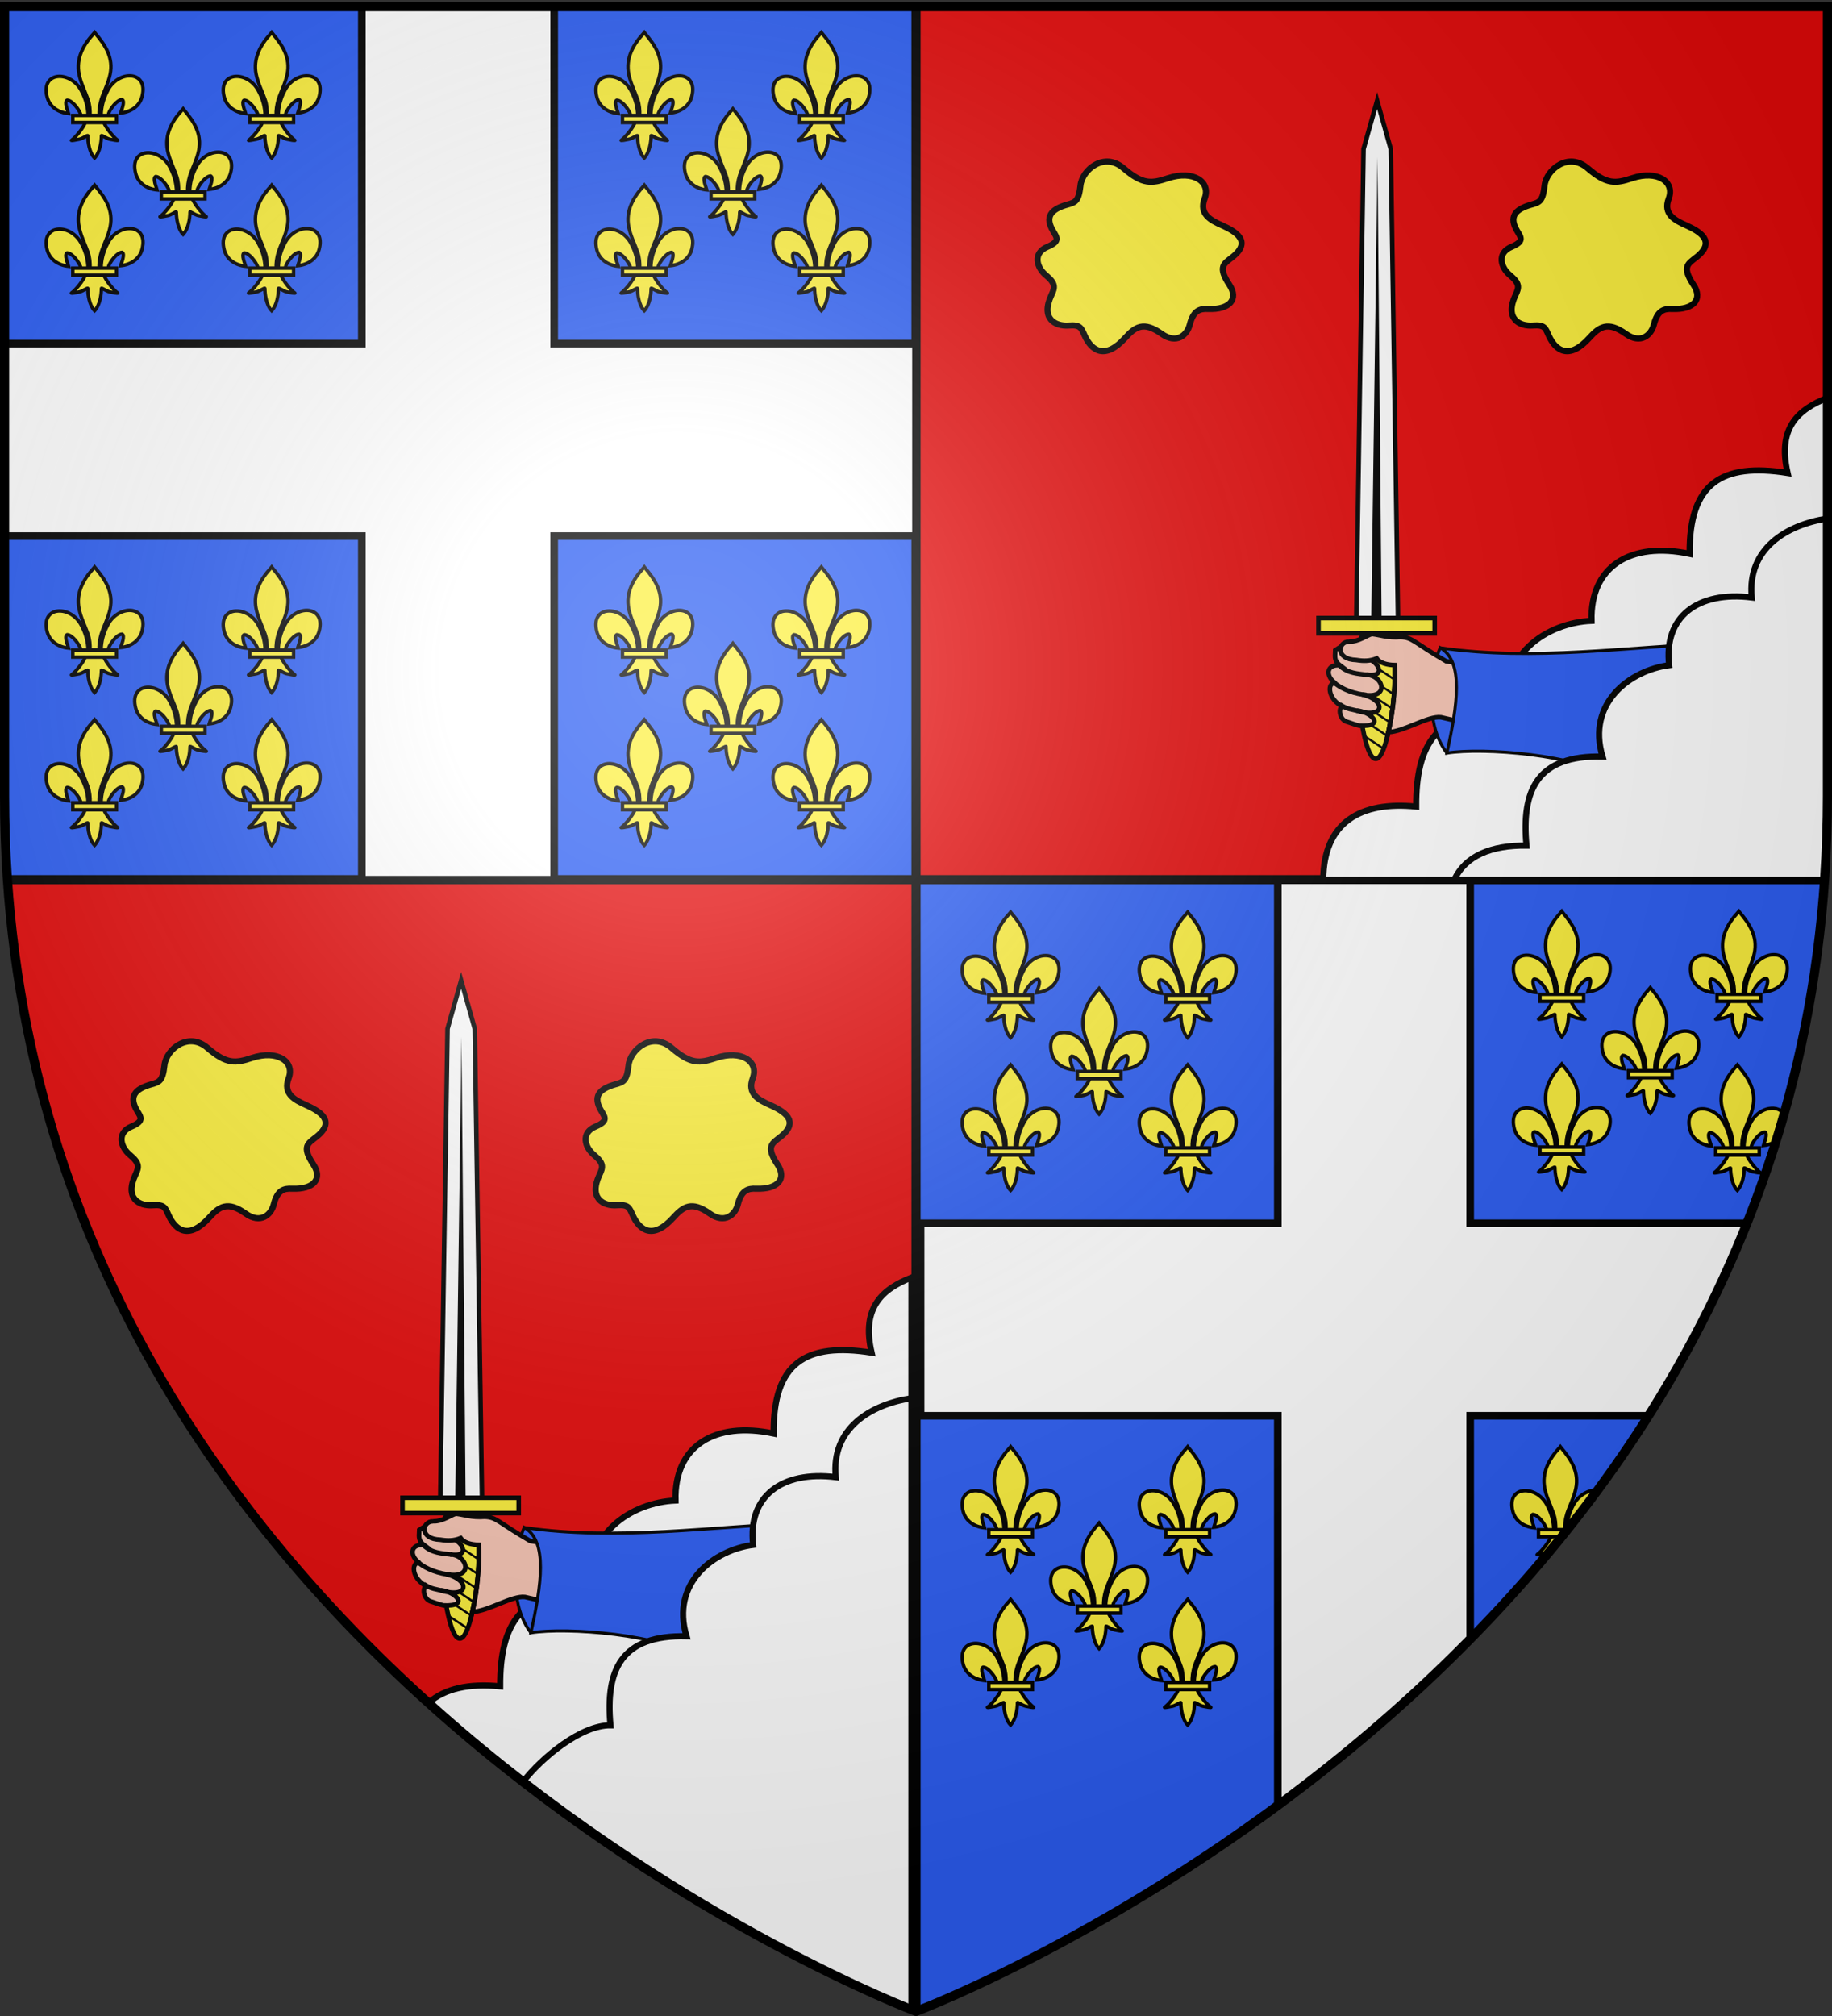 <svg xmlns="http://www.w3.org/2000/svg" xmlns:xlink="http://www.w3.org/1999/xlink" width="600" height="660" version="1.0"><rect width="100%" height="100%" fill="#333333" stroke="none"/><desc>Flag of Canton of Valais (Wallis)</desc><defs><radialGradient xlink:href="#a" id="g" cx="221.445" cy="226.331" r="300" fx="221.445" fy="226.331" gradientTransform="matrix(1.353 0 0 1.349 -77.63 -85.747)" gradientUnits="userSpaceOnUse"/><linearGradient id="a"><stop offset="0" style="stop-color:white;stop-opacity:.314"/><stop offset=".19" style="stop-color:white;stop-opacity:.251"/><stop offset=".6" style="stop-color:#6b6b6b;stop-opacity:.125"/><stop offset="1" style="stop-color:black;stop-opacity:.125"/></linearGradient></defs><g style="display:inline"><path d="M300 2.188V288h297.563c.61-8.916.937-18.002.937-27.281V2.188z" style="fill:#e20909;fill-opacity:1;fill-rule:evenodd;stroke:none"/><path d="M2.438 288C20.604 553.343 300 658.5 300 658.5V288z" style="fill:#e20909;fill-opacity:1;stroke:none"/><path d="M597.563 288C579.396 553.343 300 658.5 300 658.5V288z" style="fill:#2b5df2;fill-opacity:1;stroke:none"/><path d="M300 2.188V288H2.438a399 399 0 0 1-.938-27.281V2.188z" style="fill:#2b5df2;fill-opacity:1;fill-rule:evenodd;stroke:none"/><path d="M298.5 1.5h3v657h-3z" style="fill:#000;fill-opacity:1;stroke:none"/><path d="M-289.5 2.438h3v595.126h-3z" style="fill:#000;fill-opacity:1;stroke:none" transform="rotate(-90)"/><path d="M118.5 2.188V112.5H1.5v63h117V288h63V175.5H300v-63H181.5V2.188zM418.5 288.188V400.5h-117v63h117v127.531c20.738-15.312 42.303-33.392 63-54.437V463.5h58.375c12.265-19.389 23.198-40.37 32.219-63H481.5V288.188z" style="fill:#fff;fill-opacity:1;stroke:#000;stroke-width:2.5;stroke-miterlimit:4;stroke-opacity:1;stroke-dasharray:none"/></g><g style="display:inline"><path d="M598.5 130.25c-9.342 3.742-16.517 9.59-13.031 24.594-21.586-3.406-32.32 3.282-32.094 26.469-19.449-4.117-32.612 4.172-32.125 21.937-14.184.558-31.138 10.973-27 30.969-23.682-2.643-30.536 9.538-30.437 29.844-18.19-1.829-30.334 5.139-30.438 23.937h164.188c.61-8.916.937-18.002.937-27.281z" style="fill:#fff;fill-opacity:1;stroke:#000;stroke-width:2;stroke-linejoin:miter;stroke-miterlimit:4;stroke-opacity:1;stroke-dasharray:none"/><path d="m471.742 212.103 11.15 2.681-1.255 27.59-7.776 4.158c-9.267-12.098-3.168-33.57-2.119-34.429z" style="fill:#2b5df2;fill-opacity:1;stroke:#000;stroke-width:1;stroke-linejoin:miter;stroke-miterlimit:4;stroke-opacity:1;stroke-dasharray:none;display:inline"/><g style="display:inline"><path d="M311.155 557.513c-4.406 19.096-9.982 19.096-14.173 0-4.19-19.096-5.484-42.602-.862-61.698s12.14-19.096 16.76 0c4.622 19.096 2.681 42.602-1.725 61.698z" style="fill:#fcef3c;fill-opacity:1;fill-rule:nonzero;stroke:#000;stroke-width:2.75;stroke-miterlimit:4;stroke-opacity:1;stroke-dasharray:none" transform="matrix(.545 0 0 .545 284.9 -63.22)"/><path d="M309.23 566.915c.157-.433.31-.86.454-1.29l-12.62-8.377q.189.92.39 1.836zm2.215-7.716q.16-.688.315-1.377L295.25 546.85q.128.89.265 1.779zm1.674-8.06c.087-.474.18-.946.264-1.42l-19.277-12.794q.071.847.151 1.692zm1.333-8.305q.098-.723.19-1.448l-21.077-13.999q.021.81.05 1.62zm.932-8.562c.041-.498.088-.993.125-1.492l-21.919-14.558c-.017.522-.026 1.041-.037 1.564zm.515-8.835q.024-.782.038-1.564l-21.793-14.471c-.047.5-.084 1.005-.126 1.506zm0-9.18c-.016-.54-.028-1.08-.05-1.62l-20.635-13.697-.101.502q-.07.465-.138.932zm-.591-9.566c-.075-.575-.149-1.156-.226-1.735l-18.195-12.091q-.17.685-.327 1.377z" style="fill:#000;fill-opacity:1;fill-rule:nonzero;stroke:none" transform="matrix(.545 0 0 .545 284.9 -63.22)"/><path d="M235.955 371.58h58.42l-10.25 662.283-18.96 67.377-18.96-67.377z" style="fill:#fff;fill-opacity:1;fill-rule:nonzero;stroke:#000;stroke-width:6.378;stroke-miterlimit:4;stroke-opacity:1;stroke-dasharray:none" transform="matrix(-.235 0 0 -.235 513.34 291.742)"/><path d="m258.905 375.063 5.747 647.708 8.755-647.708z" style="fill:#000;fill-opacity:1;fill-rule:evenodd;stroke:none" transform="matrix(-.235 0 0 -.235 513.34 291.742)"/><path d="M-339.411-496.489h69.822v9.218h-69.822z" style="fill:#fcef3c;fill-opacity:1;fill-rule:nonzero;stroke:#000;stroke-width:2.75;stroke-miterlimit:4;stroke-opacity:1;stroke-dasharray:none" transform="matrix(-.545 0 0 -.545 284.9 -63.22)"/><path d="M293.01 501.932c-4.999.446-7.566.764-13.312 4.609.001 3.04-1.235 6.08 2.806 9.121-8.752-.786-8.57 6.897-2.636 10.822-5.132-1.114-5.294 9.4 4.633 14.203-2.925-.966-3.009 6.653 1.555 8.686 3.195.96 5.22 1.906 8.198 2.56 16.26.732 6.862-8.442-1.671-9.094 17.216 5.435 17.731-6.33 3.26-9.668 16.669 3.44 13.255-11.413 2.5-11.877 12.776 2.006 7.413-8.956-1.75-10.466l-4.986-2.681z" style="fill:#f7c5b4;fill-opacity:1;fill-rule:evenodd;stroke:#000;stroke-width:2.75;stroke-linecap:butt;stroke-linejoin:miter;stroke-miterlimit:4;stroke-opacity:1;stroke-dasharray:none;display:inline" transform="matrix(.545 0 0 .545 284.9 -63.22)"/><path d="M288.036 501.398c-6.96.002-8.459 10.718 4.26 11.066 4.227.697 8.163.737 12.245-.95 1.998 2.785 6.241 3.92 10.791 4.017.465 12.292-.76 27.495-3.708 40.283 9.695-.446 23.682-9.882 31.589-8.93 31.075 6.739 38.312 15.951 72.153 11.947l-27.267-46.463c-25.837.552-25.157 3.443-41.727.88-19.825-11.47-20.053-14.286-27.345-14.584-8.158.584-12.006-1.214-17.319-1.823-2.957.7-7.891 4.695-13.672 4.557z" style="fill:#f7c5b4;fill-opacity:1;fill-rule:evenodd;stroke:#000;stroke-width:2.75;stroke-linecap:butt;stroke-linejoin:miter;stroke-miterlimit:4;stroke-opacity:1;stroke-dasharray:none;display:inline" transform="matrix(.545 0 0 .545 284.9 -63.22)"/><path d="M315.333 516.792c.732 15.17-1.612 30.383-4.733 42.977" style="fill:none;stroke:#000;stroke-width:2.75;stroke-miterlimit:4;stroke-opacity:1;stroke-dasharray:none;display:inline" transform="matrix(.545 0 0 .545 284.9 -63.22)"/><path d="M282.472 516.07c4.898 4.368 10.267 4.568 16.957 5.381M278.92 525.908c4.842 4.441 13.143 7.081 19.536 7.559M282.277 539.023c4.558 3.272 7.336 2.961 13.39 4.62" style="fill:none;stroke:#000;stroke-width:2.75;stroke-linecap:butt;stroke-linejoin:miter;stroke-miterlimit:4;stroke-opacity:1;stroke-dasharray:none" transform="matrix(.545 0 0 .545 284.9 -63.22)"/></g><path d="M471.742 212.103c7.724 4.46 5.611 18.754 2.119 34.429 11.935-1.86 42.884.441 55.255 8.55l34.788-44.568c-30.72 1.195-61.441 5.993-92.162 1.59z" style="fill:#2b5df2;fill-opacity:1;stroke:#000;stroke-width:1;stroke-linejoin:miter;stroke-miterlimit:4;stroke-opacity:1;stroke-dasharray:none;display:inline"/><path d="M598.5 169.75c-13.208 2.021-26.35 9.735-24.781 25.844-17.76-2.165-28.893 6.298-27.063 22.187-12.673 1.613-27.09 12.303-21.812 29.906-21.44-.512-26.588 10.959-24.907 29.157-11.487-.149-20.004 3.317-23.625 11.156h121.25c.61-8.916.938-18.002.938-27.281z" style="fill:#fff;fill-opacity:1;stroke:#000;stroke-width:2;stroke-linejoin:miter;stroke-miterlimit:4;stroke-opacity:1;stroke-dasharray:none;display:inline"/></g><path d="M298.5 418.25c-9.342 3.742-16.517 9.59-13.031 24.594-21.586-3.406-32.32 3.282-32.094 26.469-19.449-4.117-32.612 4.172-32.125 21.937-14.184.558-31.138 10.973-27 30.969-23.682-2.643-30.536 9.538-30.437 29.843-9.974-1.002-18.119.651-23.47 5.438 73.648 66.372 149.917 97.189 158.157 100.406z" style="fill:#fff;fill-opacity:1;stroke:#000;stroke-width:2;stroke-linejoin:miter;stroke-miterlimit:4;stroke-opacity:1;stroke-dasharray:none"/><path d="m171.742 500.103 11.15 2.681-1.255 27.59-7.776 4.158c-9.267-12.098-3.168-33.57-2.119-34.429z" style="fill:#2b5df2;fill-opacity:1;stroke:#000;stroke-width:1;stroke-linejoin:miter;stroke-miterlimit:4;stroke-opacity:1;stroke-dasharray:none;display:inline"/><g style="display:inline"><path d="M311.155 557.513c-4.406 19.096-9.982 19.096-14.173 0-4.19-19.096-5.484-42.602-.862-61.698s12.14-19.096 16.76 0c4.622 19.096 2.681 42.602-1.725 61.698z" style="fill:#fcef3c;fill-opacity:1;fill-rule:nonzero;stroke:#000;stroke-width:2.75;stroke-miterlimit:4;stroke-opacity:1;stroke-dasharray:none" transform="matrix(.545 0 0 .545 -15.1 224.78)"/><path d="M309.23 566.915c.157-.433.31-.86.454-1.29l-12.62-8.377q.189.92.39 1.836zm2.215-7.716q.16-.688.315-1.377L295.25 546.85q.128.89.265 1.779zm1.674-8.06c.087-.474.18-.946.264-1.42l-19.277-12.794q.071.847.151 1.692zm1.333-8.305q.098-.723.19-1.448l-21.077-13.999q.021.81.05 1.62zm.932-8.562c.041-.498.088-.993.125-1.492l-21.919-14.558c-.017.522-.026 1.041-.037 1.564zm.515-8.835q.024-.782.038-1.564l-21.793-14.471c-.047.5-.084 1.005-.126 1.506zm0-9.18c-.016-.54-.028-1.08-.05-1.62l-20.635-13.697-.101.502q-.07.465-.138.932zm-.591-9.566c-.075-.575-.149-1.156-.226-1.735l-18.195-12.091q-.17.685-.327 1.377z" style="fill:#000;fill-opacity:1;fill-rule:nonzero;stroke:none" transform="matrix(.545 0 0 .545 -15.1 224.78)"/><path d="M235.955 371.58h58.42l-10.25 662.283-18.96 67.377-18.96-67.377z" style="fill:#fff;fill-opacity:1;fill-rule:nonzero;stroke:#000;stroke-width:6.378;stroke-miterlimit:4;stroke-opacity:1;stroke-dasharray:none" transform="matrix(-.235 0 0 -.235 213.34 579.742)"/><path d="m258.905 375.063 5.747 647.708 8.755-647.708z" style="fill:#000;fill-opacity:1;fill-rule:evenodd;stroke:none" transform="matrix(-.235 0 0 -.235 213.34 579.742)"/><path d="M-339.411-496.489h69.822v9.218h-69.822z" style="fill:#fcef3c;fill-opacity:1;fill-rule:nonzero;stroke:#000;stroke-width:2.75;stroke-miterlimit:4;stroke-opacity:1;stroke-dasharray:none" transform="matrix(-.545 0 0 -.545 -15.1 224.78)"/><path d="M293.01 501.932c-4.999.446-7.566.764-13.312 4.609.001 3.04-1.235 6.08 2.806 9.121-8.752-.786-8.57 6.897-2.636 10.822-5.132-1.114-5.294 9.4 4.633 14.203-2.925-.966-3.009 6.653 1.555 8.686 3.195.96 5.22 1.906 8.198 2.56 16.26.732 6.862-8.442-1.671-9.094 17.216 5.435 17.731-6.33 3.26-9.668 16.669 3.44 13.255-11.413 2.5-11.877 12.776 2.006 7.413-8.956-1.75-10.466l-4.986-2.681z" style="fill:#f7c5b4;fill-opacity:1;fill-rule:evenodd;stroke:#000;stroke-width:2.75;stroke-linecap:butt;stroke-linejoin:miter;stroke-miterlimit:4;stroke-opacity:1;stroke-dasharray:none;display:inline" transform="matrix(.545 0 0 .545 -15.1 224.78)"/><path d="M288.036 501.398c-6.96.002-8.459 10.718 4.26 11.066 4.227.697 8.163.737 12.245-.95 1.998 2.785 6.241 3.92 10.791 4.017.465 12.292-.76 27.495-3.708 40.283 9.695-.446 23.682-9.882 31.589-8.93 31.075 6.739 38.312 15.951 72.153 11.947l-27.267-46.463c-25.837.552-25.157 3.443-41.727.88-19.825-11.47-20.053-14.286-27.345-14.584-8.158.584-12.006-1.214-17.319-1.823-2.957.7-7.891 4.695-13.672 4.557z" style="fill:#f7c5b4;fill-opacity:1;fill-rule:evenodd;stroke:#000;stroke-width:2.75;stroke-linecap:butt;stroke-linejoin:miter;stroke-miterlimit:4;stroke-opacity:1;stroke-dasharray:none;display:inline" transform="matrix(.545 0 0 .545 -15.1 224.78)"/><path d="M315.333 516.792c.732 15.17-1.612 30.383-4.733 42.977" style="fill:none;stroke:#000;stroke-width:2.75;stroke-miterlimit:4;stroke-opacity:1;stroke-dasharray:none;display:inline" transform="matrix(.545 0 0 .545 -15.1 224.78)"/><path d="M282.472 516.07c4.898 4.368 10.267 4.568 16.957 5.381M278.92 525.908c4.842 4.441 13.143 7.081 19.536 7.559M282.277 539.023c4.558 3.272 7.336 2.961 13.39 4.62" style="fill:none;stroke:#000;stroke-width:2.75;stroke-linecap:butt;stroke-linejoin:miter;stroke-miterlimit:4;stroke-opacity:1;stroke-dasharray:none" transform="matrix(.545 0 0 .545 -15.1 224.78)"/></g><path d="M171.742 500.103c7.724 4.46 5.611 18.754 2.119 34.429 11.935-1.86 42.884.441 55.255 8.55l34.788-44.568c-30.72 1.195-61.441 5.993-92.162 1.59z" style="fill:#2b5df2;fill-opacity:1;stroke:#000;stroke-width:1;stroke-linejoin:miter;stroke-miterlimit:4;stroke-opacity:1;stroke-dasharray:none;display:inline"/><path d="M298.5 457.75c-13.208 2.021-26.35 9.735-24.781 25.844-17.76-2.165-28.893 6.298-27.063 22.187-12.673 1.613-27.09 12.303-21.812 29.906-21.44-.512-26.588 10.959-24.906 29.157-9.497-.123-22.413 10.411-28.657 18.5 62.929 48.703 120.134 71.795 127.219 74.562z" style="fill:#fff;fill-opacity:1;stroke:#000;stroke-width:2;stroke-linejoin:miter;stroke-miterlimit:4;stroke-opacity:1;stroke-dasharray:none;display:inline"/><path id="b" d="M219.961 343.066c6.309 5.448 9.18 5.039 14.64 3.254 8.192-2.679 14.02 1.133 11.929 6.68-1.93 5.12 1.992 7.119 5.694 8.773 4.421 1.976 9.853 5.185 3.524 10.302-2.862 2.315-5.124 3.081-1.084 9.218 3.02 4.587.192 8.168-7.049 7.863-2.582-.11-4.776.386-5.965 5.15-.862 3.455-4.346 6.454-9.218 2.983-5.893-4.2-8.643-2.281-11.929 1.356-6.47 7.16-10.936 4.398-13.284-.814-1.104-2.45-1.346-3.544-5.151-3.253-4.465.342-9.37-2.217-5.694-10.031 1.158-2.46 1.446-3.72-1.898-6.507-2.945-2.455-4.333-7.16.543-9.218 4.262-1.799 3.147-3.054 1.897-5.151-2.757-4.627-.863-7.12 4.61-8.676 2.625-.746 3.774-1.016 4.337-6.235.564-5.22 7.79-11.141 14.098-5.694z" style="display:inline;fill:#fcef3c;stroke:#000;stroke-width:2;stroke-linecap:butt;stroke-linejoin:miter;stroke-miterlimit:4;stroke-opacity:1;stroke-dasharray:none"/><use xlink:href="#b" id="c" width="600" height="660" x="0" y="0" style="display:inline" transform="translate(-152)"/><use xlink:href="#b" width="600" height="660" transform="translate(300 -288)"/><use xlink:href="#c" width="600" height="660" transform="translate(300 -288)"/><g id="e" style="display:inline"><g id="d"><path d="M-58.516 120.915c.142-6.196 1.675-11.954 4.529-17.411 7.471-15.719 30.292-15.343 25.261 3.88-1.853 7.085-8.15 11.248-15.631 11.962.54-1.866 3.51-8.465 1.112-9.756-3.834.145-8.594 6.77-9.74 9.93-.165.454-.118.978-.303 1.424" style="fill:#fcef3c;fill-opacity:1;fill-rule:evenodd;stroke:#000;stroke-width:2.5;stroke-linecap:butt;stroke-linejoin:miter;stroke-miterlimit:4;stroke-opacity:1;stroke-dasharray:none;display:inline" transform="matrix(.45 0 0 .45 88.454 8.29)"/><path d="M-68.02 121.324c-.142-6.195-1.675-11.954-4.529-17.41-7.471-15.72-30.292-15.344-25.261 3.88 1.853 7.084 8.15 11.248 15.632 11.962-.54-1.867-3.51-8.465-1.113-9.756 3.834.145 8.595 6.77 9.74 9.93.165.453.118.978.303 1.424" style="fill:#fcef3c;fill-opacity:1;fill-rule:evenodd;stroke:#000;stroke-width:2.5;stroke-linecap:butt;stroke-linejoin:miter;stroke-miterlimit:4;stroke-opacity:1;stroke-dasharray:none" transform="matrix(.45 0 0 .45 88.454 8.29)"/><path d="M-63.71 61.299c-7.871 8.485-13.156 18.296-10.878 29.803 1.257 6.348 4.304 12.228 6.453 18.344 1.344 3.837 1.688 7.845 1.529 11.878h6.678c-.32-4.063.38-8 1.528-11.878 2.047-6.154 5.162-11.99 6.453-18.344 2.413-11.878-3.25-20.836-10.844-29.766l-.464-.591z" style="fill:#fcef3c;fill-opacity:1;fill-rule:nonzero;stroke:#000;stroke-width:2.5;stroke-linecap:butt;stroke-linejoin:miter;stroke-miterlimit:4;stroke-opacity:1;stroke-dasharray:none" transform="matrix(.45 0 0 .45 88.454 8.29)"/><path d="M-69.938 126.027c-1.396 3.913-7.089 11.08-10.112 13.122-.784.53 3.748-.305 5.778-.75 2.662-.584 6.122-3.42 6.04-2.419-.007 4.584 1.282 12.233 4.641 15.747l.318.339.329-.339c3.358-3.917 4.624-10.804 4.64-15.747-.08-1 3.38 1.835 6.041 2.419 2.03.445 6.563 1.28 5.778.75-3.023-2.043-8.713-9.209-10.109-13.122z" style="fill:#fcef3c;fill-opacity:1;fill-rule:evenodd;stroke:#000;stroke-width:2.5;stroke-linecap:butt;stroke-linejoin:miter;stroke-miterlimit:4;stroke-opacity:1;stroke-dasharray:none" transform="matrix(.45 0 0 .45 88.454 8.29)"/><path d="M-79.137 121.125h31.789v5.15h-31.789z" style="fill:#fcef3c;fill-opacity:1;stroke:#000;stroke-width:2.5;stroke-miterlimit:4;stroke-opacity:1;stroke-dasharray:none" transform="matrix(.45 0 0 .45 88.454 8.29)"/></g><use xlink:href="#d" width="600" height="660" transform="translate(-29 -25)"/><use xlink:href="#d" width="600" height="660" transform="translate(29 -25)"/><use xlink:href="#d" width="600" height="660" transform="translate(-29 25)"/><use xlink:href="#d" width="600" height="660" transform="translate(29 25)"/></g><use xlink:href="#e" id="f" width="600" height="660" x="0" y="0" style="display:inline" transform="translate(180.031)"/><use xlink:href="#e" width="600" height="660" style="display:inline" transform="translate(0 175)"/><use xlink:href="#f" width="600" height="660" style="display:inline" transform="translate(0 175)"/><g style="display:inline" transform="translate(300 288)"><path d="M-58.516 120.915c.142-6.196 1.675-11.954 4.529-17.411 7.471-15.719 30.292-15.343 25.261 3.88-1.853 7.085-8.15 11.248-15.631 11.962.54-1.866 3.51-8.465 1.112-9.756-3.834.145-8.594 6.77-9.74 9.93-.165.454-.118.978-.303 1.424" style="fill:#fcef3c;fill-opacity:1;fill-rule:evenodd;stroke:#000;stroke-width:2.5;stroke-linecap:butt;stroke-linejoin:miter;stroke-miterlimit:4;stroke-opacity:1;stroke-dasharray:none;display:inline" transform="matrix(.45 0 0 .45 88.454 8.29)"/><path d="M-68.02 121.324c-.142-6.195-1.675-11.954-4.529-17.41-7.471-15.72-30.292-15.344-25.261 3.88 1.853 7.084 8.15 11.248 15.632 11.962-.54-1.867-3.51-8.465-1.113-9.756 3.834.145 8.595 6.77 9.74 9.93.165.453.118.978.303 1.424" style="fill:#fcef3c;fill-opacity:1;fill-rule:evenodd;stroke:#000;stroke-width:2.5;stroke-linecap:butt;stroke-linejoin:miter;stroke-miterlimit:4;stroke-opacity:1;stroke-dasharray:none" transform="matrix(.45 0 0 .45 88.454 8.29)"/><path d="M-63.71 61.299c-7.871 8.485-13.156 18.296-10.878 29.803 1.257 6.348 4.304 12.228 6.453 18.344 1.344 3.837 1.688 7.845 1.529 11.878h6.678c-.32-4.063.38-8 1.528-11.878 2.047-6.154 5.162-11.99 6.453-18.344 2.413-11.878-3.25-20.836-10.844-29.766l-.464-.591z" style="fill:#fcef3c;fill-opacity:1;fill-rule:nonzero;stroke:#000;stroke-width:2.5;stroke-linecap:butt;stroke-linejoin:miter;stroke-miterlimit:4;stroke-opacity:1;stroke-dasharray:none" transform="matrix(.45 0 0 .45 88.454 8.29)"/><path d="M-69.938 126.027c-1.396 3.913-7.089 11.08-10.112 13.122-.784.53 3.748-.305 5.778-.75 2.662-.584 6.122-3.42 6.04-2.419-.007 4.584 1.282 12.233 4.641 15.747l.318.339.329-.339c3.358-3.917 4.624-10.804 4.64-15.747-.08-1 3.38 1.835 6.041 2.419 2.03.445 6.563 1.28 5.778.75-3.023-2.043-8.713-9.209-10.109-13.122z" style="fill:#fcef3c;fill-opacity:1;fill-rule:evenodd;stroke:#000;stroke-width:2.5;stroke-linecap:butt;stroke-linejoin:miter;stroke-miterlimit:4;stroke-opacity:1;stroke-dasharray:none" transform="matrix(.45 0 0 .45 88.454 8.29)"/><path d="M-79.137 121.125h31.789v5.15h-31.789z" style="fill:#fcef3c;fill-opacity:1;stroke:#000;stroke-width:2.5;stroke-miterlimit:4;stroke-opacity:1;stroke-dasharray:none" transform="matrix(.45 0 0 .45 88.454 8.29)"/><use xlink:href="#d" width="600" height="660" transform="translate(-29 -25)"/><use xlink:href="#d" width="600" height="660" transform="translate(29 -25)"/><use xlink:href="#d" width="600" height="660" transform="translate(-29 25)"/><use xlink:href="#d" width="600" height="660" transform="translate(29 25)"/></g><g style="display:inline"><path d="M-58.516 120.915c.142-6.196 1.675-11.954 4.529-17.411 5.399-11.358 18.81-14.313 23.94-7.826l-6.278 21.283c-2.367 1.3-5.11 2.106-8.032 2.385.54-1.866 3.51-8.465 1.112-9.756-3.834.145-8.594 6.77-9.74 9.93-.165.454-.118.978-.303 1.424" style="fill:#fcef3c;fill-opacity:1;fill-rule:evenodd;stroke:#000;stroke-width:2.5;stroke-linecap:butt;stroke-linejoin:miter;stroke-miterlimit:4;stroke-opacity:1;stroke-dasharray:none;display:inline" transform="matrix(.45 0 0 .45 597.486 321.29)"/><path d="M-68.02 121.324c-.142-6.195-1.675-11.954-4.529-17.41-7.471-15.72-30.292-15.344-25.261 3.88 1.853 7.084 8.15 11.248 15.632 11.962-.54-1.867-3.51-8.465-1.113-9.756 3.834.145 8.595 6.77 9.74 9.93.165.453.118.978.303 1.424" style="fill:#fcef3c;fill-opacity:1;fill-rule:evenodd;stroke:#000;stroke-width:2.5;stroke-linecap:butt;stroke-linejoin:miter;stroke-miterlimit:4;stroke-opacity:1;stroke-dasharray:none" transform="matrix(.45 0 0 .45 597.486 321.29)"/><path d="M-63.71 61.299c-7.871 8.485-13.156 18.296-10.878 29.803 1.257 6.348 4.304 12.228 6.453 18.344 1.344 3.837 1.688 7.845 1.529 11.878h6.678c-.32-4.063.38-8 1.528-11.878 2.047-6.154 5.162-11.99 6.453-18.344 2.413-11.878-3.25-20.836-10.844-29.766l-.464-.591z" style="fill:#fcef3c;fill-opacity:1;fill-rule:nonzero;stroke:#000;stroke-width:2.5;stroke-linecap:butt;stroke-linejoin:miter;stroke-miterlimit:4;stroke-opacity:1;stroke-dasharray:none" transform="matrix(.45 0 0 .45 597.486 321.29)"/><path d="M-69.938 126.027c-1.396 3.913-7.089 11.08-10.112 13.122-.784.53 3.748-.305 5.778-.75 2.662-.584 6.122-3.42 6.04-2.419-.007 4.584 1.282 12.233 4.641 15.747l.318.339.329-.339c3.358-3.917 4.624-10.804 4.64-15.747-.08-1 3.38 1.835 6.041 2.419 2.03.445 6.563 1.28 5.778.75-3.023-2.043-8.713-9.209-10.109-13.122z" style="fill:#fcef3c;fill-opacity:1;fill-rule:evenodd;stroke:#000;stroke-width:2.5;stroke-linecap:butt;stroke-linejoin:miter;stroke-miterlimit:4;stroke-opacity:1;stroke-dasharray:none" transform="matrix(.45 0 0 .45 597.486 321.29)"/><path d="M-79.137 121.125h31.789v5.15h-31.789z" style="fill:#fcef3c;fill-opacity:1;stroke:#000;stroke-width:2.5;stroke-miterlimit:4;stroke-opacity:1;stroke-dasharray:none" transform="matrix(.45 0 0 .45 597.486 321.29)"/></g><g style="display:inline"><path d="M-58.516 120.915c.142-6.196 1.675-11.954 4.529-17.411 7.471-15.719 30.292-15.343 25.261 3.88-1.853 7.085-8.15 11.248-15.631 11.962.54-1.866 3.51-8.465 1.112-9.756-3.834.145-8.594 6.77-9.74 9.93-.165.454-.118.978-.303 1.424" style="fill:#fcef3c;fill-opacity:1;fill-rule:evenodd;stroke:#000;stroke-width:2.5;stroke-linecap:butt;stroke-linejoin:miter;stroke-miterlimit:4;stroke-opacity:1;stroke-dasharray:none;display:inline" transform="matrix(.45 0 0 .45 568.966 296.01)"/><path d="M-68.02 121.324c-.142-6.195-1.675-11.954-4.529-17.41-7.471-15.72-30.292-15.344-25.261 3.88 1.853 7.084 8.15 11.248 15.632 11.962-.54-1.867-3.51-8.465-1.113-9.756 3.834.145 8.595 6.77 9.74 9.93.165.453.118.978.303 1.424" style="fill:#fcef3c;fill-opacity:1;fill-rule:evenodd;stroke:#000;stroke-width:2.5;stroke-linecap:butt;stroke-linejoin:miter;stroke-miterlimit:4;stroke-opacity:1;stroke-dasharray:none" transform="matrix(.45 0 0 .45 568.966 296.01)"/><path d="M-63.71 61.299c-7.871 8.485-13.156 18.296-10.878 29.803 1.257 6.348 4.304 12.228 6.453 18.344 1.344 3.837 1.688 7.845 1.529 11.878h6.678c-.32-4.063.38-8 1.528-11.878 2.047-6.154 5.162-11.99 6.453-18.344 2.413-11.878-3.25-20.836-10.844-29.766l-.464-.591z" style="fill:#fcef3c;fill-opacity:1;fill-rule:nonzero;stroke:#000;stroke-width:2.5;stroke-linecap:butt;stroke-linejoin:miter;stroke-miterlimit:4;stroke-opacity:1;stroke-dasharray:none" transform="matrix(.45 0 0 .45 568.966 296.01)"/><path d="M-69.938 126.027c-1.396 3.913-7.089 11.08-10.112 13.122-.784.53 3.748-.305 5.778-.75 2.662-.584 6.122-3.42 6.04-2.419-.007 4.584 1.282 12.233 4.641 15.747l.318.339.329-.339c3.358-3.917 4.624-10.804 4.64-15.747-.08-1 3.38 1.835 6.041 2.419 2.03.445 6.563 1.28 5.778.75-3.023-2.043-8.713-9.209-10.109-13.122z" style="fill:#fcef3c;fill-opacity:1;fill-rule:evenodd;stroke:#000;stroke-width:2.5;stroke-linecap:butt;stroke-linejoin:miter;stroke-miterlimit:4;stroke-opacity:1;stroke-dasharray:none" transform="matrix(.45 0 0 .45 568.966 296.01)"/><path d="M-79.137 121.125h31.789v5.15h-31.789z" style="fill:#fcef3c;fill-opacity:1;stroke:#000;stroke-width:2.5;stroke-miterlimit:4;stroke-opacity:1;stroke-dasharray:none" transform="matrix(.45 0 0 .45 568.966 296.01)"/></g><use xlink:href="#d" width="600" height="660" style="display:inline" transform="translate(451.512 262.718)"/><use xlink:href="#d" width="600" height="660" style="display:inline" transform="translate(509.512 262.718)"/><use xlink:href="#d" width="600" height="660" style="display:inline" transform="translate(451.512 312.718)"/><use xlink:href="#e" width="600" height="660" style="display:inline" transform="translate(300 463)"/><g style="display:inline"><path d="M-58.516 120.915c.142-6.196 1.675-11.954 4.529-17.411 3.972-7.82 11.76-11.63 17.624-11.132" style="fill:#fcef3c;fill-opacity:1;fill-rule:evenodd;stroke:#000;stroke-width:2.5;stroke-linecap:butt;stroke-linejoin:miter;stroke-miterlimit:4;stroke-opacity:1;stroke-dasharray:none;display:inline" transform="matrix(.45 0 0 .45 539.486 446.29)"/><path d="M-68.02 121.324c-.142-6.195-1.675-11.954-4.529-17.41-7.471-15.72-30.292-15.344-25.261 3.88 1.853 7.084 8.15 11.248 15.632 11.962-.54-1.867-3.51-8.465-1.113-9.756 3.834.145 8.595 6.77 9.74 9.93.165.453.118.978.303 1.424" style="fill:#fcef3c;fill-opacity:1;fill-rule:evenodd;stroke:#000;stroke-width:2.5;stroke-linecap:butt;stroke-linejoin:miter;stroke-miterlimit:4;stroke-opacity:1;stroke-dasharray:none" transform="matrix(.45 0 0 .45 539.486 446.29)"/><path d="M-63.71 61.299c-7.871 8.485-13.156 18.296-10.878 29.803 1.257 6.348 4.304 12.228 6.453 18.344 1.344 3.837 1.688 7.845 1.529 11.878h6.678c-.32-4.063.38-8 1.528-11.878 2.047-6.154 5.162-11.99 6.453-18.344 2.413-11.878-3.25-20.836-10.844-29.766l-.464-.591z" style="fill:#fcef3c;fill-opacity:1;fill-rule:nonzero;stroke:#000;stroke-width:2.5;stroke-linecap:butt;stroke-linejoin:miter;stroke-miterlimit:4;stroke-opacity:1;stroke-dasharray:none" transform="matrix(.45 0 0 .45 539.486 446.29)"/><path d="M-69.938 126.027c-1.396 3.913-7.089 11.08-10.112 13.122-.784.53 3.748-.305 5.778-.75 1.043-.229 2.208-.803 3.235-1.357l9.531-11.015z" style="fill:#fcef3c;fill-opacity:1;fill-rule:evenodd;stroke:#000;stroke-width:2.5;stroke-linecap:butt;stroke-linejoin:miter;stroke-miterlimit:4;stroke-opacity:1;stroke-dasharray:none" transform="matrix(.45 0 0 .45 539.486 446.29)"/><path d="M-79.137 121.125h20.792l-4.26 5.15h-16.532z" style="fill:#fcef3c;fill-opacity:1;stroke:#000;stroke-width:2.5;stroke-miterlimit:4;stroke-opacity:1" transform="matrix(.45 0 0 .45 539.486 446.29)"/></g><path d="M300 658.5s298.5-112.32 298.5-397.772V2.176H1.5v258.552C1.5 546.18 300 658.5 300 658.5" style="opacity:1;fill:url(#g);fill-opacity:1;fill-rule:evenodd;stroke:none;stroke-width:1px;stroke-linecap:butt;stroke-linejoin:miter;stroke-opacity:1"/><path d="M300 658.5S1.5 546.18 1.5 260.728V2.176h597v258.552C598.5 546.18 300 658.5 300 658.5z" style="opacity:1;fill:none;fill-opacity:1;fill-rule:evenodd;stroke:#000;stroke-width:3;stroke-linecap:butt;stroke-linejoin:miter;stroke-miterlimit:4;stroke-dasharray:none;stroke-opacity:1"/></svg>